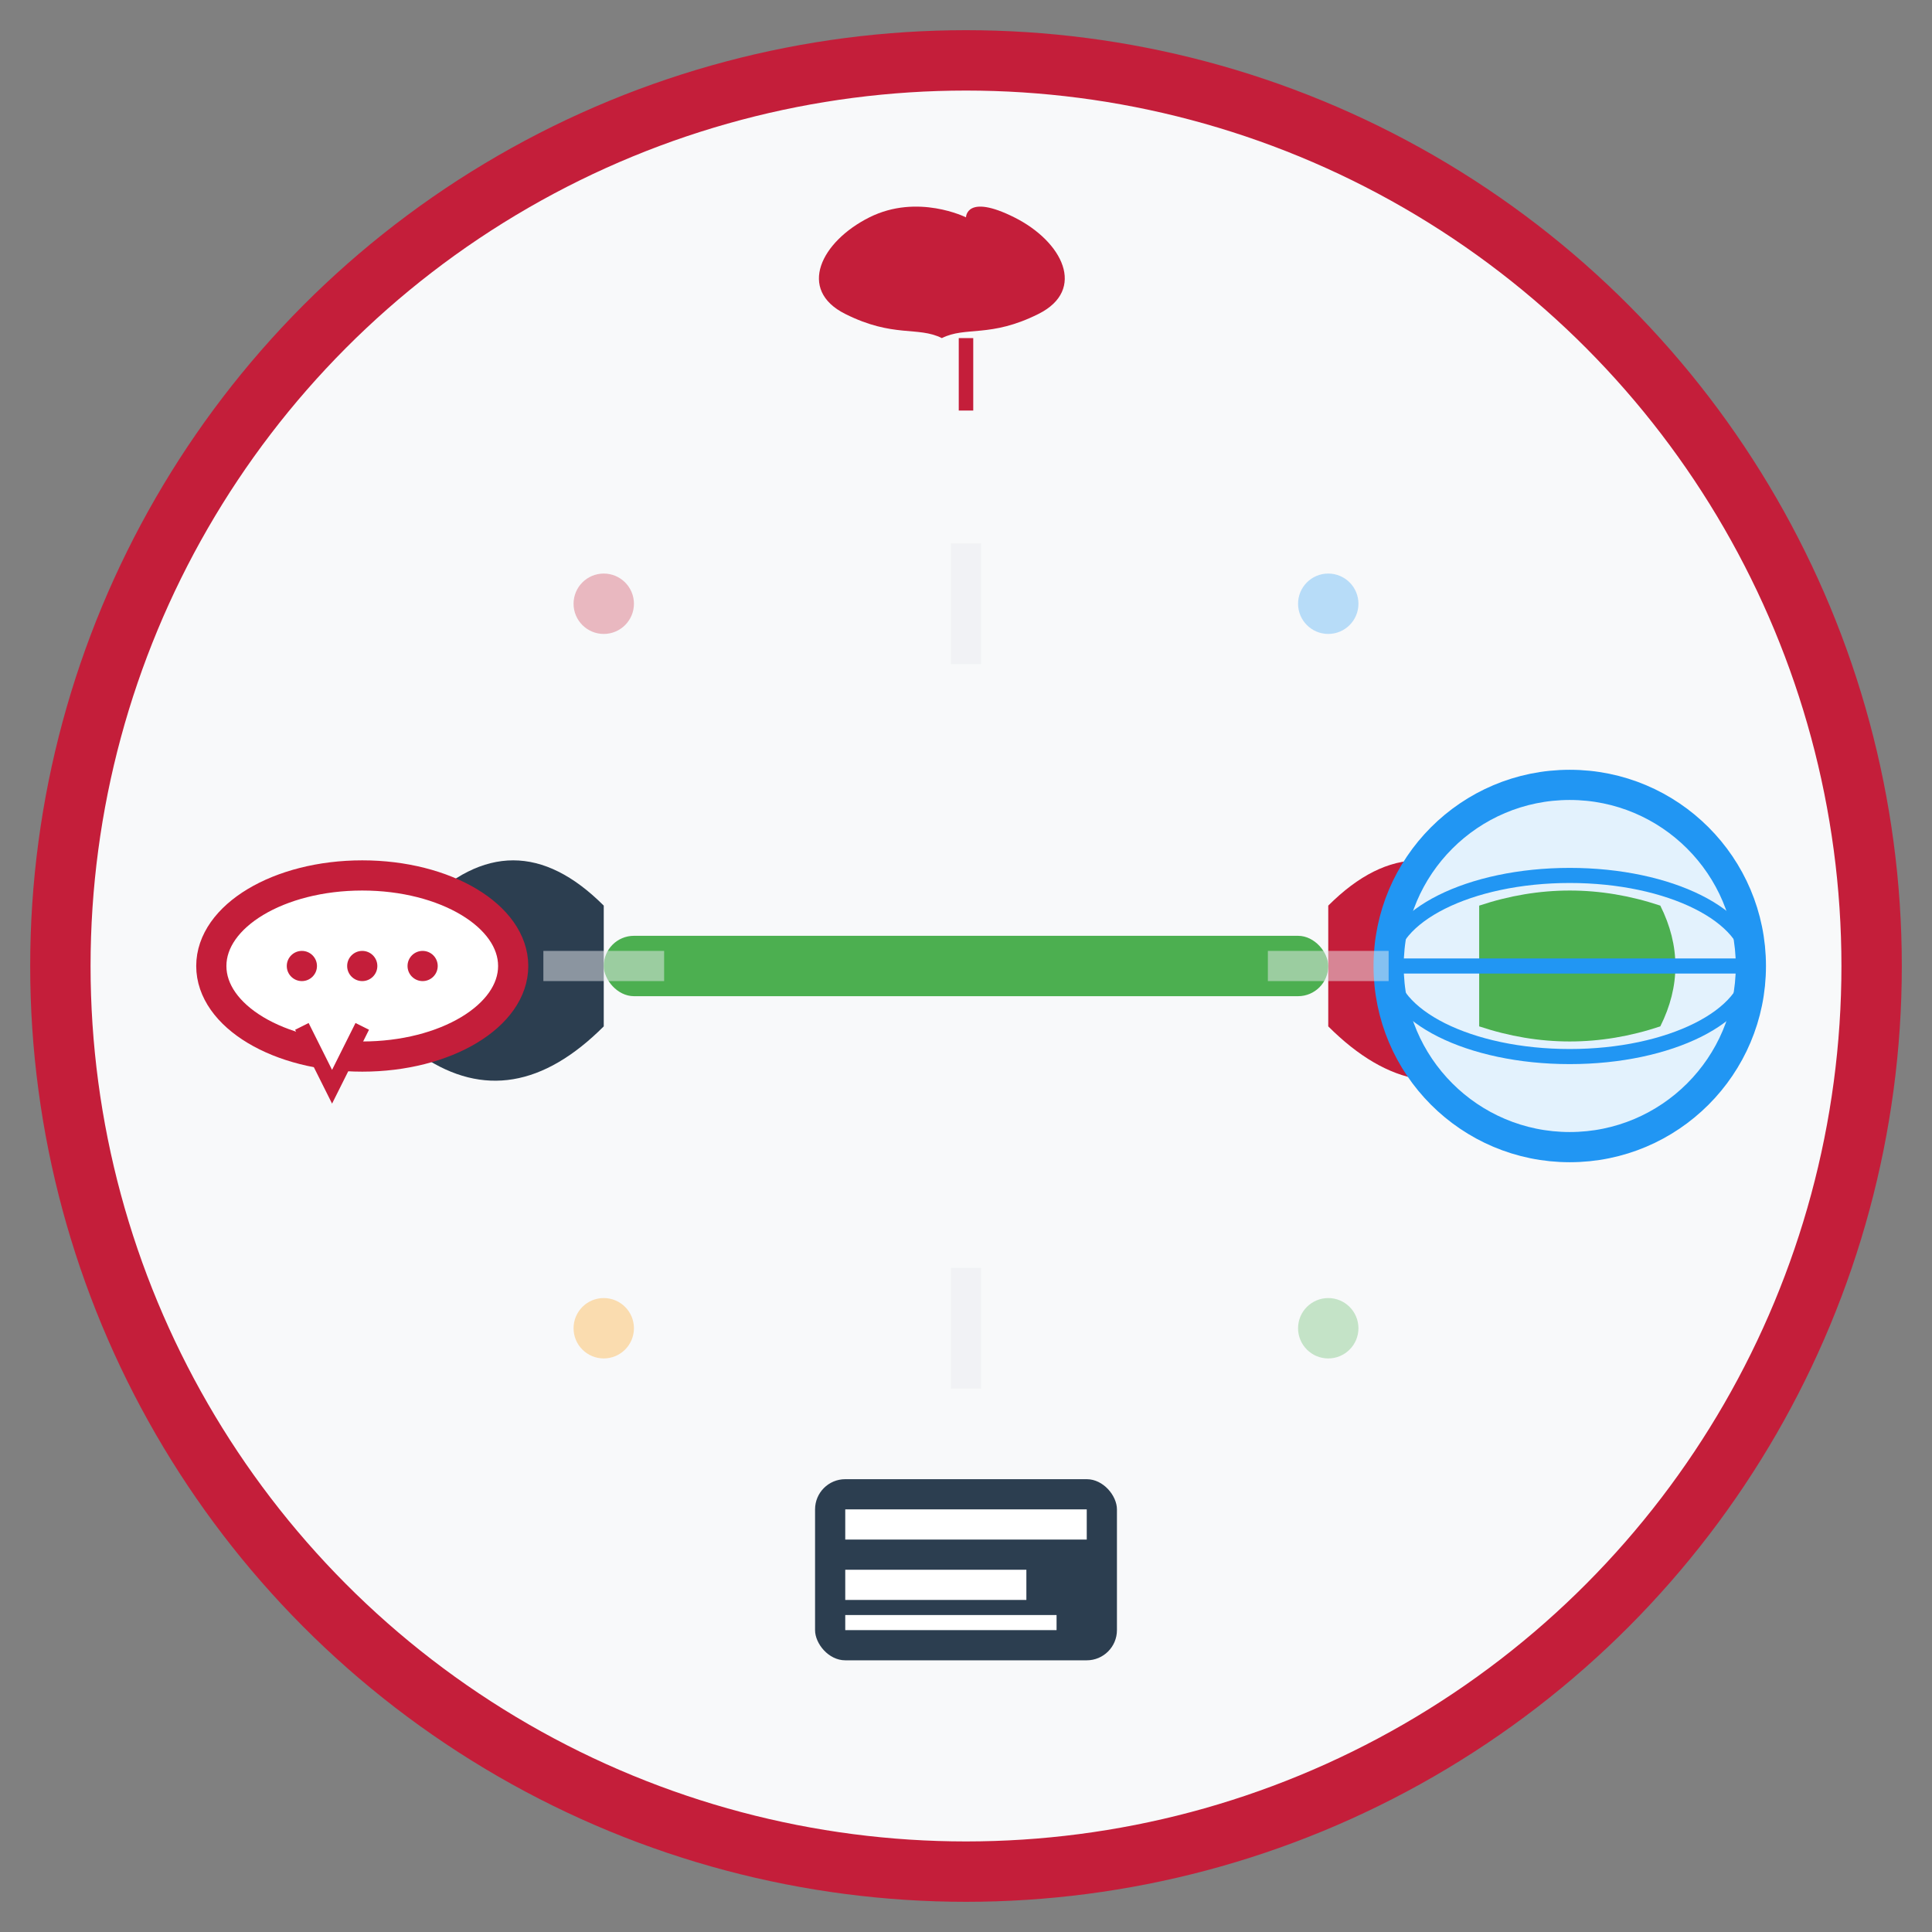 <svg width="64" height="64" viewBox="0 0 64 64" fill="none" xmlns="http://www.w3.org/2000/svg">
  <rect x="0" y="0" width="64" height="64" fill="#808080" stroke="none"/>
  <!-- Background circle -->
  <circle cx="32" cy="32" r="30" fill="#F8F9FA" stroke="#C41E3A" stroke-width="2"/>
  
  <!-- Central handshake/connection -->
  <g transform="translate(32, 32)">
    <!-- Left hand -->
    <path d="M-12 -2 Q-15 -5 -18 -2 Q-20 0 -18 3 Q-15 5 -12 2 Z" fill="#2C3E50"/>
    
    <!-- Right hand -->
    <path d="M12 -2 Q15 -5 18 -2 Q20 0 18 3 Q15 5 12 2 Z" fill="#C41E3A"/>
    
    <!-- Connection bridge -->
    <rect x="-12" y="-1" width="24" height="2" rx="1" fill="#4CAF50"/>
  </g>
  
  <!-- Cultural elements around the circle -->
  <!-- Maple leaf (top) -->
  <g transform="translate(32, 12) scale(0.8)">
    <path d="M0-6C0-6 -2-7 -4-6C-6-5 -7-3 -5-2C-3-1 -2-1.5 -1-1C0-1.5 1-1 3-2C5-3 4-5 2-6C0-7 0-6 0-6Z" fill="#C41E3A"/>
    <rect x="-0.3" y="-1" width="0.6" height="3" fill="#C41E3A"/>
  </g>
  
  <!-- Globe (right) -->
  <g transform="translate(52, 32)">
    <circle r="6" fill="#E3F2FD" stroke="#2196F3" stroke-width="1"/>
    <path d="M-3 -2 Q0 -3 3 -2 Q4 0 3 2 Q0 3 -3 2 Z" fill="#4CAF50"/>
    <ellipse rx="6" ry="3" stroke="#2196F3" stroke-width="0.5" fill="none"/>
    <line x1="-6" y1="0" x2="6" y2="0" stroke="#2196F3" stroke-width="0.5"/>
  </g>
  
  <!-- Book/knowledge (bottom) -->
  <g transform="translate(32, 52)">
    <rect x="-5" y="-3" width="10" height="6" rx="1" fill="#2C3E50"/>
    <rect x="-4" y="-2" width="8" height="1" fill="white"/>
    <rect x="-4" y="0" width="6" height="1" fill="white"/>
    <rect x="-4" y="1.5" width="7" height="0.5" fill="white"/>
  </g>
  
  <!-- Communication bubble (left) -->
  <g transform="translate(12, 32)">
    <ellipse rx="5" ry="3" fill="white" stroke="#C41E3A" stroke-width="1"/>
    <circle cx="-2" cy="0" r="0.5" fill="#C41E3A"/>
    <circle cx="0" cy="0" r="0.5" fill="#C41E3A"/>
    <circle cx="2" cy="0" r="0.5" fill="#C41E3A"/>
    <path d="M-2 2 L-1 4 L0 2" fill="white" stroke="#C41E3A" stroke-width="0.5"/>
  </g>
  
  <!-- Connecting lines -->
  <g stroke="#E9ECEF" stroke-width="1" opacity="0.5">
    <line x1="32" y1="18" x2="32" y2="22"/>
    <line x1="46" y1="32" x2="42" y2="32"/>
    <line x1="32" y1="46" x2="32" y2="42"/>
    <line x1="18" y1="32" x2="22" y2="32"/>
  </g>
  
  <!-- Small decorative elements -->
  <circle cx="20" cy="20" r="1" fill="#C41E3A" opacity="0.3"/>
  <circle cx="44" cy="20" r="1" fill="#2196F3" opacity="0.3"/>
  <circle cx="44" cy="44" r="1" fill="#4CAF50" opacity="0.3"/>
  <circle cx="20" cy="44" r="1" fill="#FF9800" opacity="0.3"/>
</svg>
